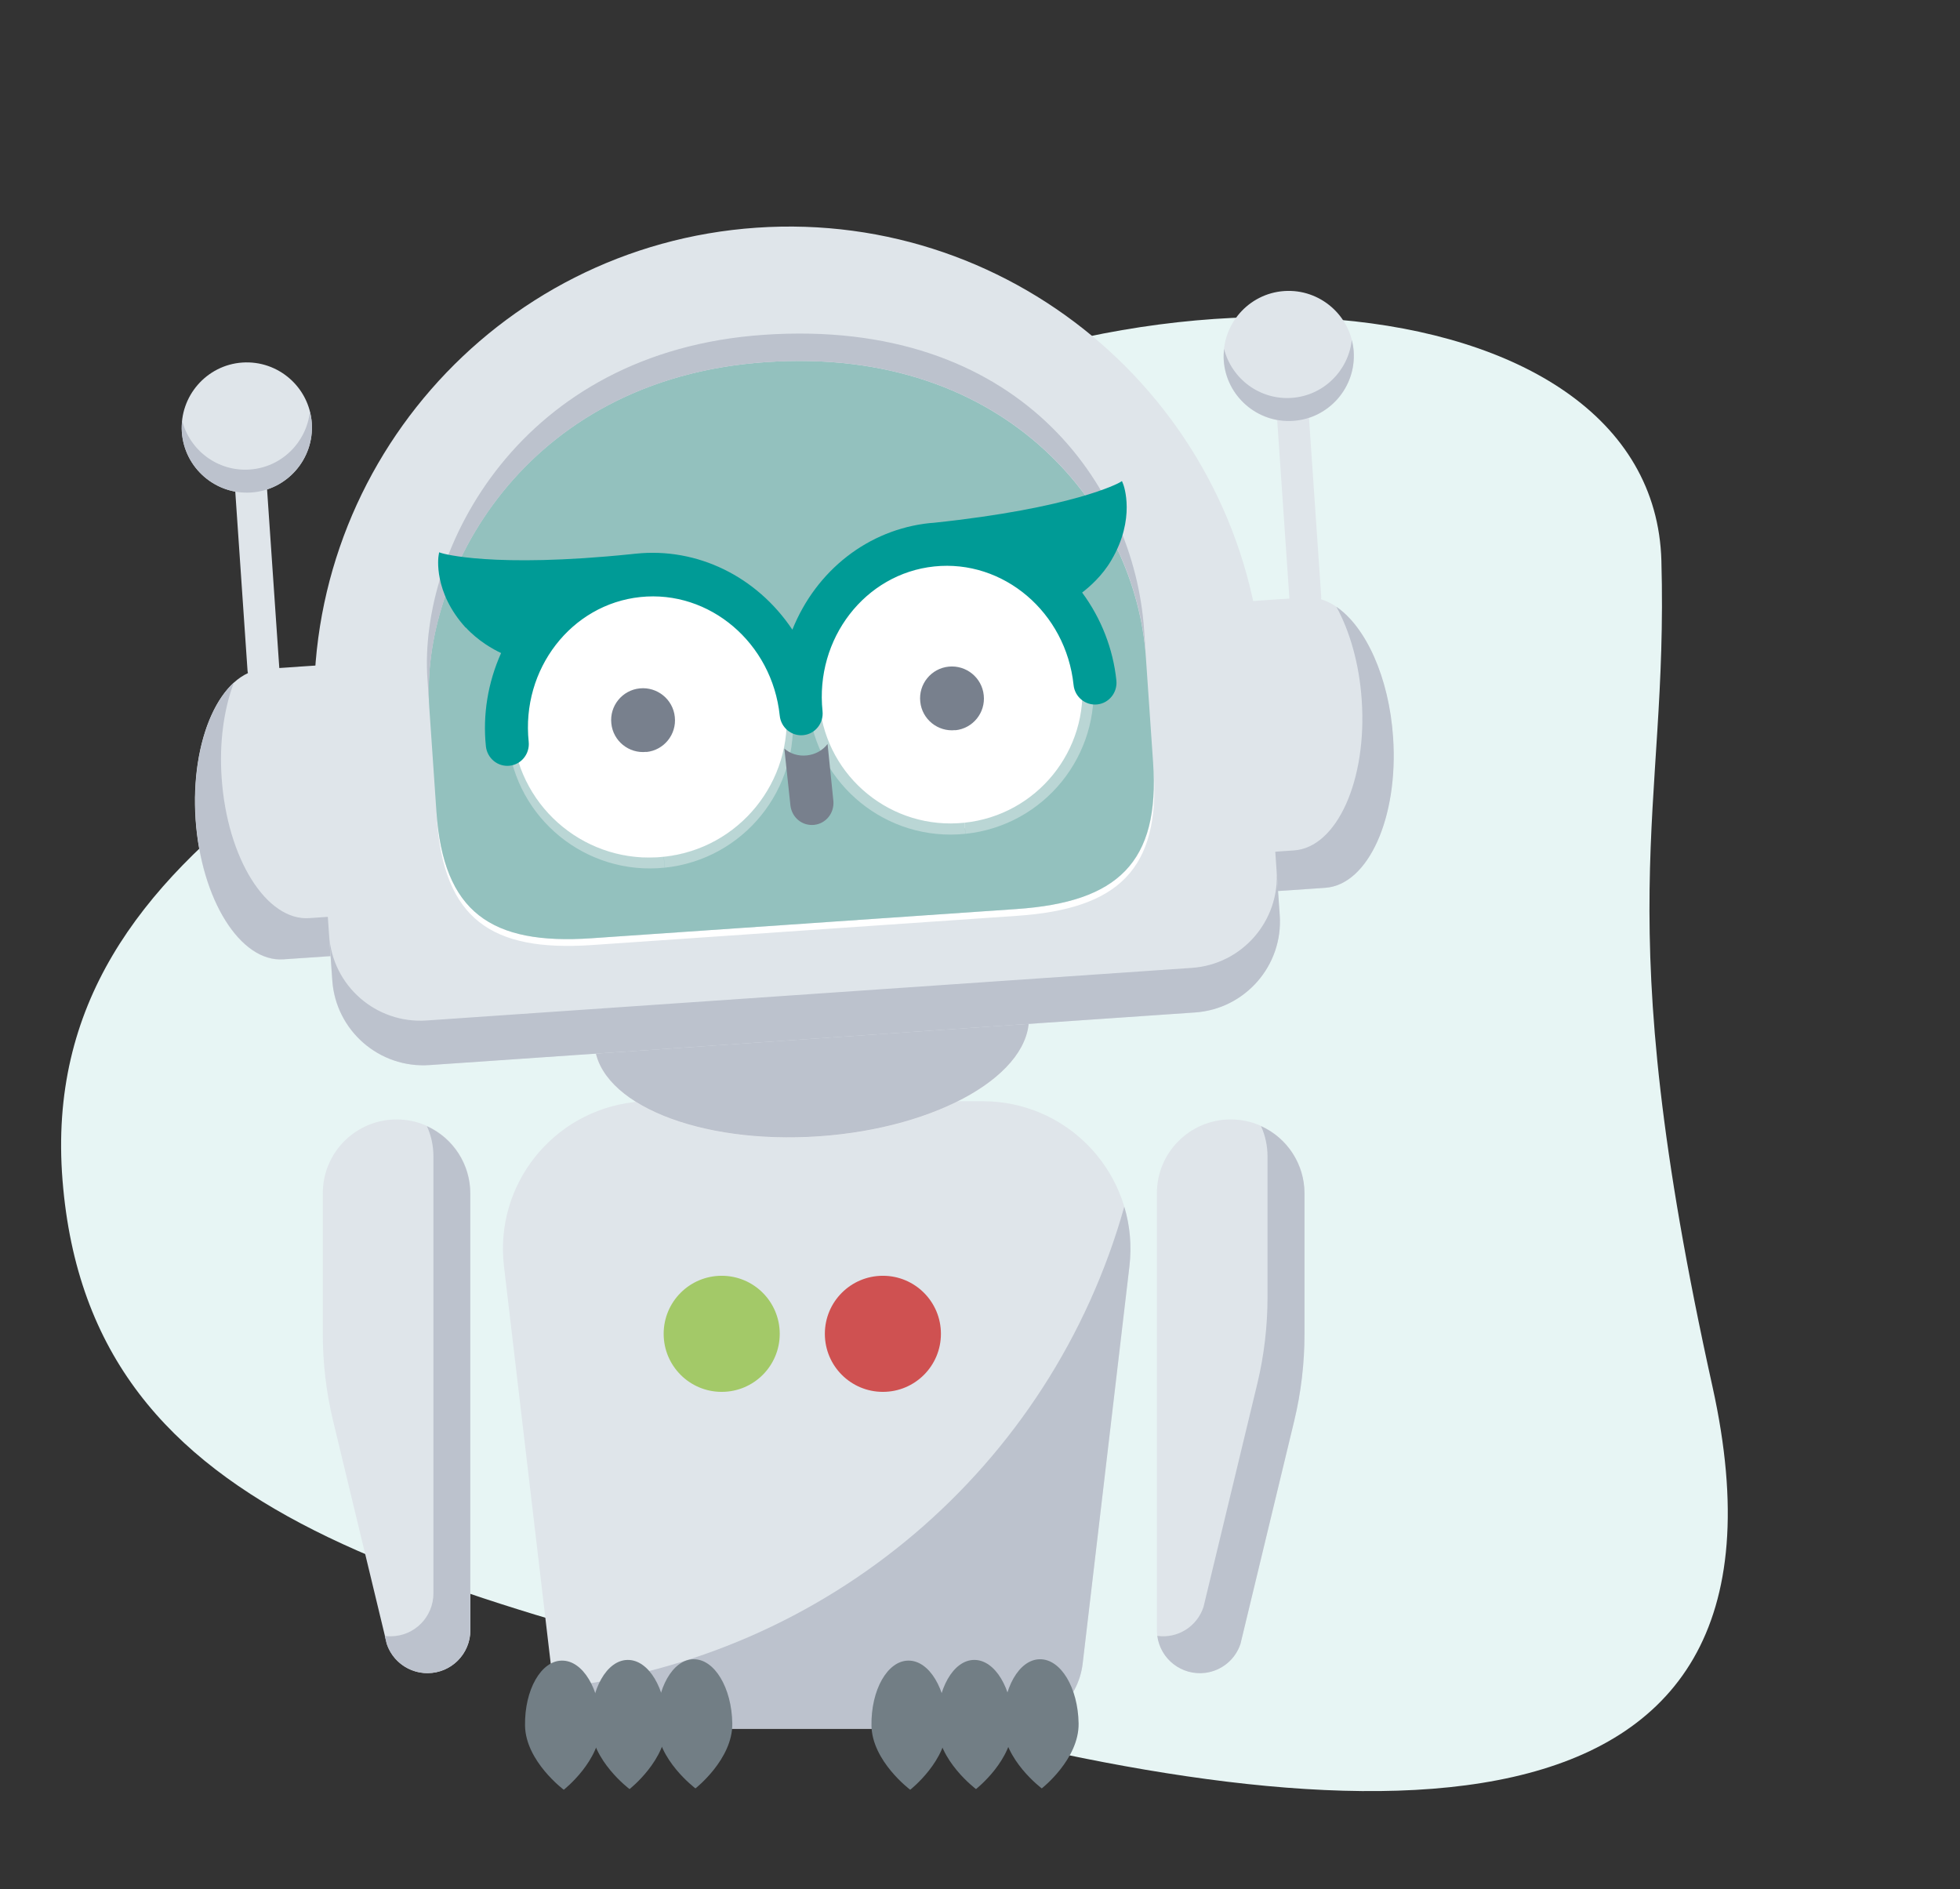 <?xml version="1.0" encoding="UTF-8"?><svg id="Ebene_1" xmlns="http://www.w3.org/2000/svg" viewBox="0 0 144.21 138.98"><rect x="0" y="0" width="144.21" height="138.98" fill="#333333" stroke="none"/><defs><style>.cls-1{fill:none;stroke:#bad6d5;stroke-miterlimit:10;stroke-width:.82px;}.cls-2{fill:#eeeff1;}.cls-3{fill:#e7f5f4;}.cls-4{fill:#fff;}.cls-5{fill:#727e85;}.cls-6{fill:#009b96;}.cls-7{fill:#cf5151;}.cls-8{fill:#a3c968;}.cls-9{fill:#bcc2cd;}.cls-10{fill:#dfe5ea;}.cls-11{fill:#93c1be;}.cls-12{fill:#78808d;}</style></defs><path class="cls-3" d="m122.24,41.26c-.58-21.24-40.92-23.93-65.98-6.44C31.2,52.3,2.55,61.04,4.6,86.82c2.05,25.77,27.11,29.91,60.87,39.12,33.76,9.2,68.38,11.51,60.53-23.93-7.85-35.44-3.24-41.88-3.76-60.75Z"/><path class="cls-10" d="m85.12,87.78v32.14c0,1.74,1.41,3.16,3.16,3.16,1.36,0,2.56-.87,2.99-2.16l3.96-16.43c.5-2.08.75-4.22.75-6.36v-10.35c0-3-2.43-5.43-5.43-5.43s-5.43,2.43-5.43,5.43Z"/><path class="cls-10" d="m34.61,87.78v32.14c0,1.74-1.41,3.16-3.16,3.16-1.36,0-2.56-.87-2.99-2.16l-3.96-16.43c-.5-2.08-.75-4.22-.75-6.36v-10.35c0-3,2.43-5.43,5.43-5.43s5.43,2.43,5.43,5.43Z"/><path class="cls-9" d="m92.78,82.84c.32.7.48,1.46.48,2.23v10.35c0,2.14-.25,4.28-.75,6.36l-3.96,16.43c-.47,1.44-1.9,2.34-3.4,2.13.23,1.73,1.81,2.94,3.54,2.72,1.2-.16,2.2-.98,2.58-2.13l3.96-16.43c.5-2.08.75-4.22.75-6.36v-10.35c0-2.13-1.25-4.07-3.2-4.95Z"/><path class="cls-9" d="m31.41,82.84c.32.7.48,1.46.48,2.23v32.14c0,1.73-1.39,3.15-3.13,3.16-.15,0-.3,0-.45-.03l.14.59c.55,1.65,2.34,2.54,4,1.99,1.29-.43,2.15-1.63,2.15-2.99v-32.14c0-2.13-1.25-4.07-3.2-4.95h0Z"/><path class="cls-10" d="m47.86,81.01h24.45c6,0,10.86,4.86,10.86,10.86,0,.42-.02.85-.07,1.27l-3.44,29.23c-.32,2.73-2.64,4.8-5.39,4.8h-28.36c-2.75,0-5.07-2.06-5.39-4.8l-3.44-29.23c-.7-5.96,3.56-11.35,9.52-12.06.42-.05.84-.07,1.27-.07h0Z"/><path class="cls-9" d="m41.05,124.16c.92,1.85,2.8,3.01,4.86,3.01h28.36c2.75,0,5.07-2.06,5.39-4.8l3.44-29.23c.17-1.47.05-2.95-.38-4.37-5.39,19.18-21.87,33.18-41.67,35.38Z"/><path class="cls-10" d="m97.51,65.31l-5.72.39-1.47-21.36,5.72-.39c3.16-.22,6.05,4.39,6.45,10.29.41,5.9-1.83,10.86-4.99,11.07Z"/><path class="cls-9" d="m98.33,44.64c.99,1.81,1.68,4.2,1.86,6.85.41,5.9-1.83,10.86-4.99,11.07l-3.61.25.2,2.89,5.72-.39c3.16-.22,5.39-5.17,4.99-11.07-.3-4.42-2.01-8.12-4.17-9.6Z"/><path class="cls-10" d="m96.12,45.12c-.65.04-1.21-.44-1.25-1.09l-.97-14.16c-.04-.65.45-1.21,1.09-1.25s1.21.45,1.25,1.09l.97,14.16c.04.65-.44,1.21-1.09,1.25Z"/><path class="cls-10" d="m95.15,30.97c-2.64.18-4.93-1.82-5.11-4.45-.18-2.64,1.82-4.93,4.45-5.11s4.93,1.82,5.11,4.45-1.82,4.93-4.45,5.11Z"/><path class="cls-9" d="m95.03,29.27c2.35-.16,4.18-2,4.43-4.26.07.27.12.55.14.84.18,2.64-1.82,4.93-4.45,5.11s-4.93-1.82-5.11-4.45c-.02-.29,0-.57.02-.85.56,2.21,2.63,3.77,4.97,3.61Z"/><path class="cls-10" d="m20.85,70.58l5.72-.39-1.47-21.36s-2.56.18-5.72.39c-3.16.22-5.39,5.17-4.99,11.07.41,5.9,3.3,10.51,6.45,10.29Z"/><path class="cls-9" d="m17.21,50.21c-.73,1.93-1.09,4.39-.9,7.04.41,5.9,3.29,10.51,6.45,10.29l3.61-.25.2,2.89-5.72.39c-3.16.22-6.05-4.39-6.45-10.29-.3-4.42.88-8.32,2.82-10.08Z"/><path class="cls-10" d="m19.46,50.39c-.65.04-1.21-.44-1.25-1.09l-.97-14.16c-.04-.65.44-1.21,1.09-1.25s1.21.45,1.25,1.09l.97,14.16c.04.65-.44,1.21-1.09,1.25Z"/><path class="cls-10" d="m18.49,36.23c-2.64.18-4.93-1.82-5.11-4.45s1.82-4.93,4.45-5.11c2.64-.18,4.93,1.82,5.11,4.45.18,2.64-1.82,4.93-4.45,5.11Z"/><path class="cls-9" d="m18.37,34.54c2.35-.16,4.18-2,4.43-4.26.07.27.12.55.14.84.18,2.64-1.82,4.93-4.45,5.11-2.64.18-4.93-1.82-5.11-4.45-.02-.29,0-.57.02-.85.56,2.21,2.63,3.77,4.97,3.61Z"/><path class="cls-2" d="m75.69,74.65c.3,4.34-6.61,8.34-15.44,8.95-8.82.61-16.22-2.42-16.52-6.75-.3-4.34,6.61-8.34,15.44-8.95,8.82-.61,16.22,2.42,16.52,6.75Z"/><path class="cls-9" d="m59.54,73.13c-7.78.53-13.93,5.71-15.61,2.19-.16.5-.23,1.01-.19,1.52.3,4.34,7.69,7.36,16.52,6.75,8.82-.61,15.74-4.61,15.44-8.95-.04-.51-.17-1.01-.4-1.48-1.18,3.72-7.98-.57-15.76-.04Z"/><path class="cls-10" d="m23.2,54.01l1.24,18.1c.25,3.7,3.46,6.5,7.16,6.24l56.31-3.87c3.7-.25,6.5-3.46,6.24-7.16l-1.24-18.1c-1.32-19.25-18-33.79-37.25-32.47-19.25,1.32-33.79,18-32.47,37.26Z"/><path class="cls-9" d="m87.69,71.2l-56.31,3.87c-3.7.25-6.91-2.54-7.16-6.24l.23,3.28c.25,3.7,3.46,6.5,7.16,6.24l56.31-3.87c3.7-.25,6.5-3.46,6.24-7.16l-.23-3.28c.25,3.7-2.54,6.91-6.24,7.16Z"/><path class="cls-4" d="m74.82,66.87l-31.29,2.15c-7.41.51-10.91-1.91-11.42-9.32l.03.5c.51,7.41,4.01,9.83,11.42,9.32l31.29-2.15c7.4-.51,10.54-3.39,10.03-10.79l-.03-.5c.51,7.4-2.63,10.28-10.03,10.79Z"/><path class="cls-11" d="m74.82,66.87l-31.29,2.15c-7.41.51-10.91-1.91-11.42-9.32l-.53-7.73c-.65-9.51,6.78-24.09,24.75-25.33s27.25,11.06,27.98,21.71l.53,7.73c.51,7.4-2.63,10.28-10.03,10.79Z"/><path class="cls-9" d="m56.2,24.63c-17.98,1.23-25.41,15.82-24.75,25.33l.14,2.01c-.65-9.51,6.78-24.09,24.75-25.33s27.25,11.06,27.98,21.71l-.14-2.01c-.73-10.65-9.23-22.99-27.98-21.71Z"/><path class="cls-5" d="m51.17,131.56s-2.81-2.1-2.85-4.72c-.04-2.63,1.18-4.77,2.71-4.78,1.54-.02,2.81,2.1,2.85,4.72.04,2.63-2.71,4.78-2.71,4.78"/><path class="cls-5" d="m46.32,131.61s-2.81-2.1-2.85-4.72c-.04-2.63,1.18-4.77,2.71-4.78,1.54-.02,2.81,2.1,2.85,4.72.04,2.63-2.71,4.78-2.71,4.78"/><path class="cls-5" d="m41.48,131.66s-2.81-2.1-2.85-4.72c-.04-2.63,1.18-4.77,2.71-4.78,1.54-.02,2.81,2.1,2.85,4.72.04,2.63-2.71,4.78-2.71,4.78"/><path class="cls-5" d="m76.65,131.56s-2.81-2.1-2.85-4.72c-.04-2.63,1.18-4.77,2.71-4.78,1.54-.02,2.81,2.1,2.85,4.72.04,2.63-2.71,4.78-2.71,4.78"/><path class="cls-5" d="m71.81,131.61s-2.81-2.1-2.85-4.72c-.04-2.63,1.18-4.77,2.71-4.78,1.54-.02,2.81,2.1,2.85,4.72.04,2.63-2.71,4.78-2.71,4.78"/><path class="cls-5" d="m66.97,131.66s-2.81-2.1-2.85-4.72c-.04-2.63,1.18-4.77,2.71-4.78,1.54-.02,2.81,2.1,2.85,4.72.04,2.63-2.71,4.78-2.71,4.78"/><path class="cls-4" d="m70.99,60.93c-5.55.58-10.52-3.45-11.09-9-.58-5.55,3.45-10.52,9-11.1,5.55-.58,10.52,3.45,11.1,9,.58,5.55-3.45,10.52-9,11.1"/><path class="cls-1" d="m70.99,60.93c-5.55.58-10.52-3.45-11.09-9-.58-5.55,3.45-10.52,9-11.1,5.55-.58,10.52,3.45,11.1,9,.58,5.55-3.45,10.52-9,11.1"/><path class="cls-1" d="m48.87,63.42c-5.55.58-10.52-3.45-11.09-9-.58-5.55,3.45-10.52,9-11.1,5.55-.58,10.52,3.45,11.1,9,.58,5.55-3.45,10.52-9,11.1"/><path class="cls-4" d="m48.82,63.03c-5.55.58-10.52-3.45-11.09-9-.58-5.55,3.45-10.52,9-11.1,5.55-.58,10.52,3.45,11.1,9,.58,5.55-3.45,10.52-9,11.1"/><path class="cls-12" d="m60.89,54.73l.43,4.22c.06.88-.56,1.64-1.42,1.73h0s0,0,0,0c-.86.09-1.62-.52-1.74-1.4l-.45-4.21c.42.37,1.02.57,1.66.5.64-.07,1.18-.39,1.52-.84"/><path class="cls-6" d="m34.27,46.18c-2.4-2.63-2.02-5.2-2-5.31l.04-.24.22.07s3.69,1.12,13.96.06c.04,0,.23-.03.29-.03,4.51-.47,8.89,1.66,11.52,5.59,1.76-4.38,5.6-7.37,10.11-7.84.06,0,.24-.02.27-.02,10.27-1.08,13.64-2.93,13.67-2.95l.2-.12.09.22c.04.1.94,2.54-.87,5.6-.68,1.17-1.64,1.99-2.15,2.38,1.41,1.91,2.28,4.15,2.52,6.47.09.88-.54,1.67-1.41,1.76-.87.09-1.65-.55-1.74-1.43-.56-5.34-5.16-9.25-10.25-8.72-5.09.53-8.78,5.31-8.22,10.65.09.88-.54,1.67-1.41,1.76-.87.09-1.65-.55-1.74-1.44-.56-5.34-5.16-9.25-10.25-8.72-5.09.53-8.78,5.31-8.22,10.65.09.88-.54,1.67-1.41,1.76-.87.09-1.65-.55-1.74-1.44-.24-2.32.15-4.69,1.12-6.85-.58-.27-1.68-.88-2.6-1.88"/><path class="cls-12" d="m70.29,53.72c1.29-.13,2.23-1.29,2.09-2.58-.13-1.29-1.29-2.23-2.58-2.1-1.29.13-2.23,1.29-2.09,2.58.13,1.29,1.29,2.23,2.58,2.09"/><path class="cls-12" d="m47.56,55.32c1.29-.13,2.23-1.29,2.09-2.58-.13-1.29-1.29-2.23-2.58-2.1-1.29.13-2.23,1.29-2.09,2.58.13,1.29,1.29,2.23,2.58,2.09"/><path class="cls-8" d="m53.1,93.85h0c2.36,0,4.27,1.91,4.27,4.27h0c0,2.36-1.91,4.27-4.27,4.27h0c-2.36,0-4.27-1.91-4.27-4.27h0c0-2.36,1.91-4.27,4.27-4.27Z"/><path class="cls-7" d="m64.96,93.85h0c2.36,0,4.27,1.91,4.27,4.27h0c0,2.36-1.91,4.27-4.27,4.27h0c-2.36,0-4.27-1.91-4.27-4.27h0c0-2.36,1.91-4.27,4.27-4.27Z"/></svg>